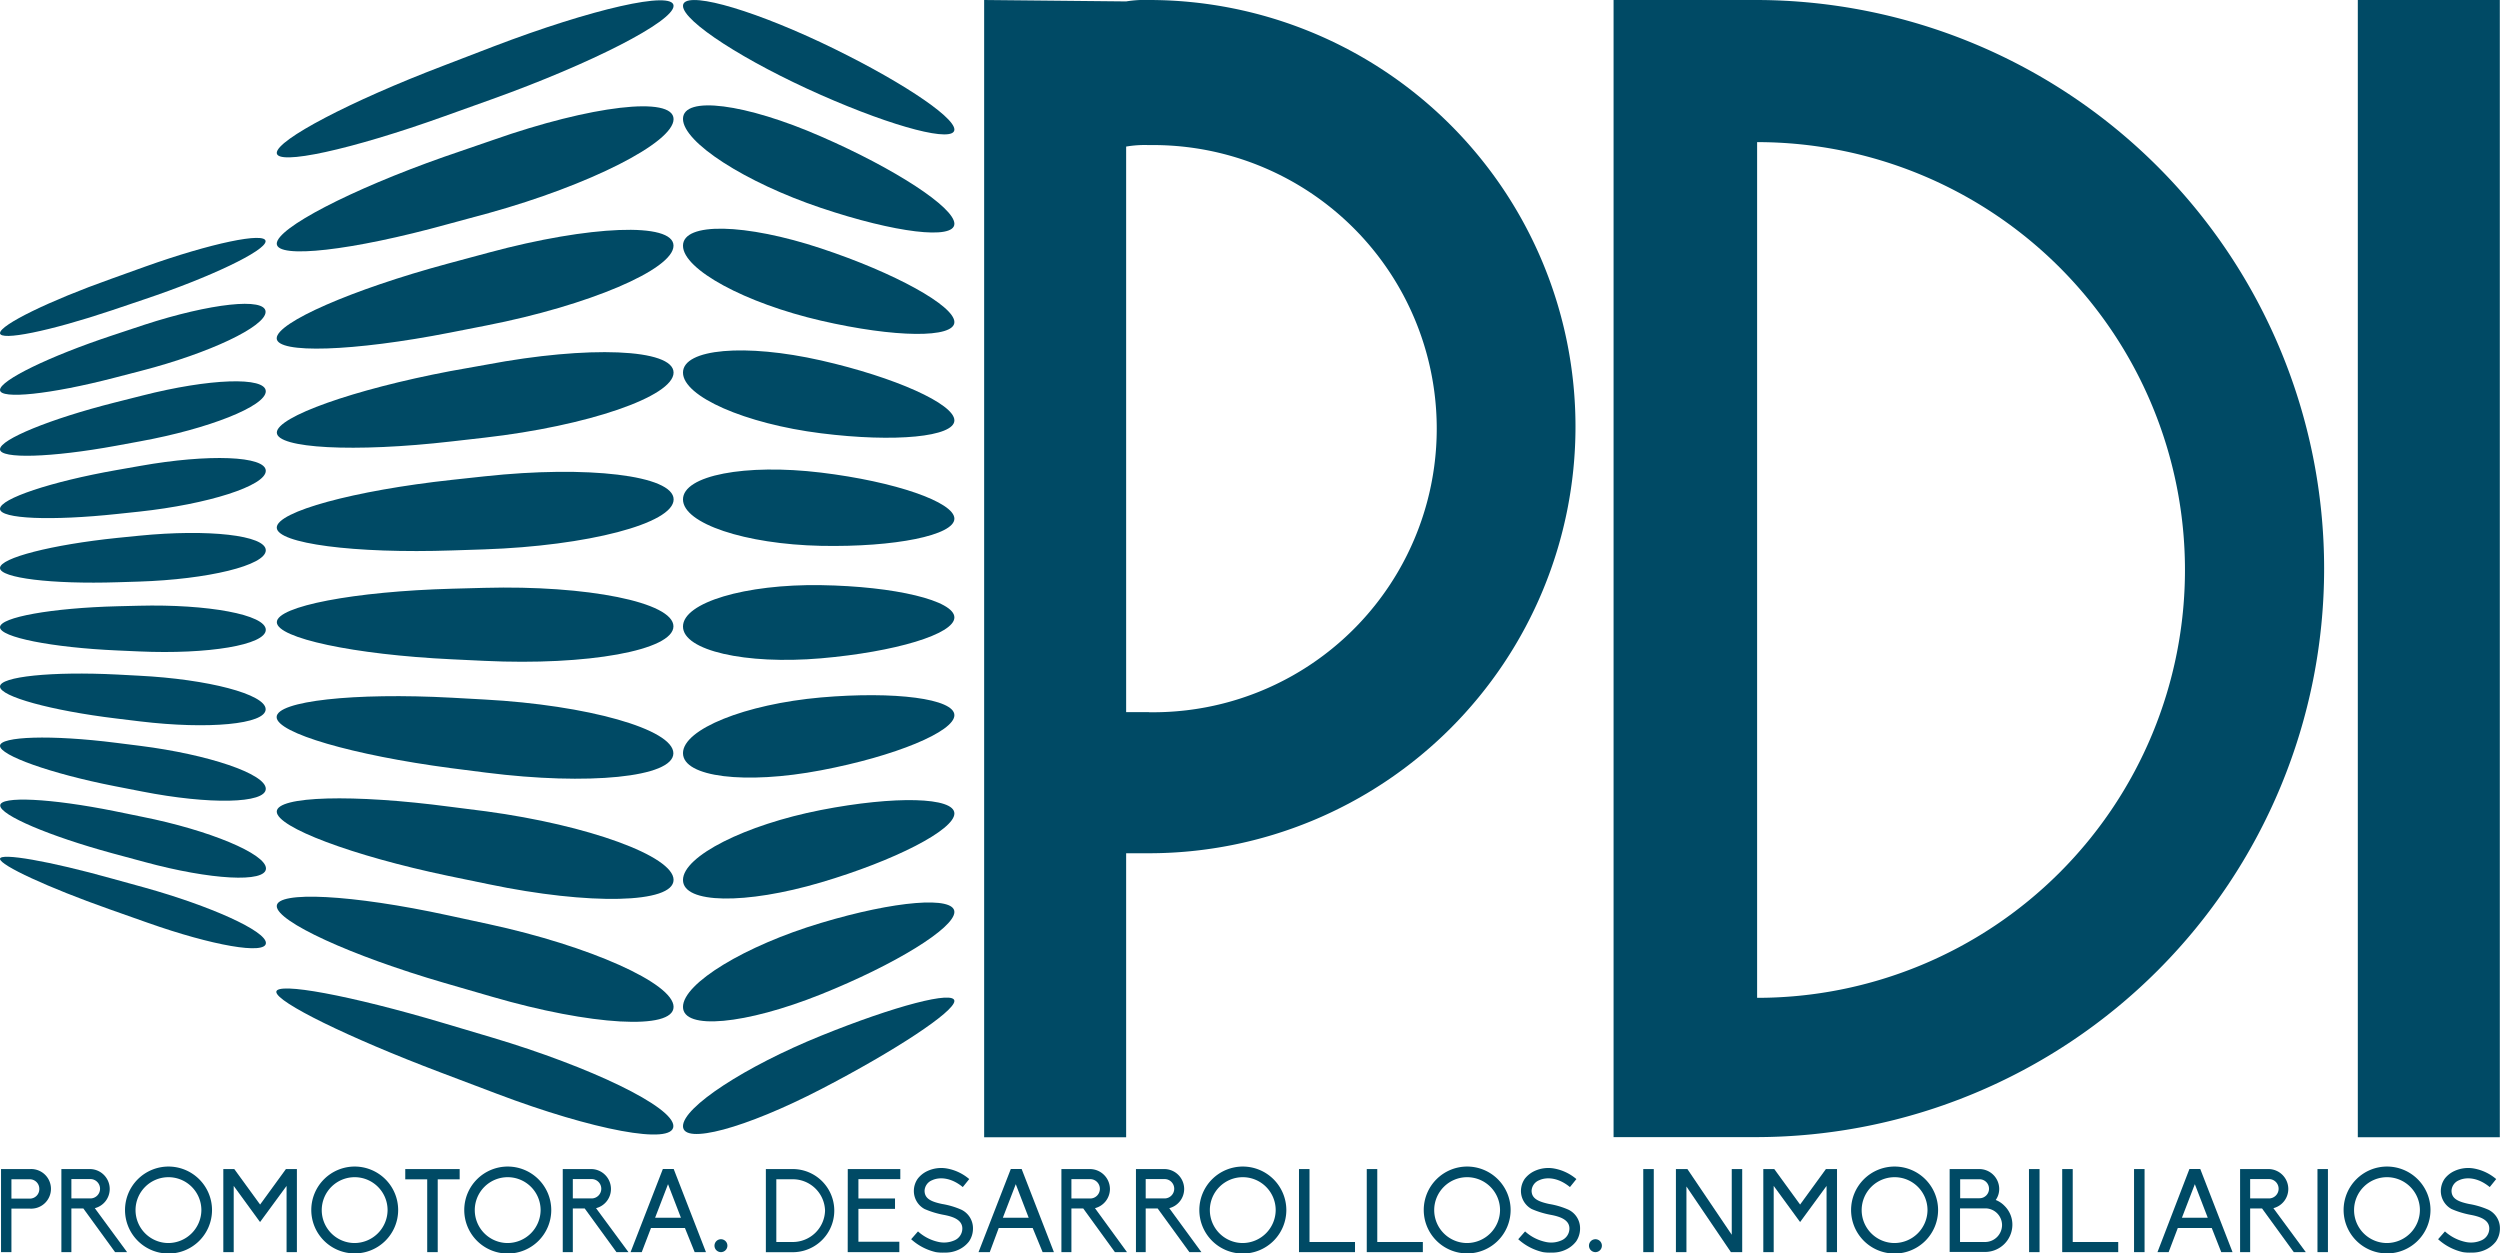 <svg xmlns="http://www.w3.org/2000/svg" viewBox="0 0 387.34 194.19"><defs><style>.cls-1{fill:#004a65;}</style></defs><title>logo-pdi</title><g id="Capa_2" data-name="Capa 2"><g id="Layer_1" data-name="Layer 1"><path class="cls-1" d="M.16,181.13H4.65a3.07,3.07,0,1,1,0,6.13H1.77V194H.16Zm5.93,3.08a1.48,1.48,0,0,0-1.44-1.5H1.77v3H4.65A1.47,1.47,0,0,0,6.09,184.21Z"></path><path class="cls-1" d="M19.69,194H17.83l-4.92-6.77H11.06V194H9.51V181.13H14A3.09,3.09,0,0,1,17,184.19a3.07,3.07,0,0,1-2.31,3Zm-8.63-8.32H14a1.5,1.5,0,0,0,0-3H11.06Z"></path><path class="cls-1" d="M32.85,187.48a6.74,6.74,0,1,1-6.75-6.74A6.75,6.75,0,0,1,32.85,187.48Zm-1.65,0a5.1,5.1,0,1,0-5.1,5.11A5.14,5.14,0,0,0,31.2,187.48Z"></path><path class="cls-1" d="M44.4,194V183.74l-4.11,5.6-4.08-5.6V194H34.6V181.13h1.7l4,5.5,4-5.5H46V194Z"></path><path class="cls-1" d="M61.69,187.48A6.73,6.73,0,1,1,55,180.74,6.74,6.74,0,0,1,61.69,187.48Zm-1.64,0a5.1,5.1,0,1,0-5.1,5.11A5.14,5.14,0,0,0,60.05,187.48Z"></path><path class="cls-1" d="M66.19,182.72h-3.4v-1.59h8.43v1.59h-3.4V194H66.19Z"></path><path class="cls-1" d="M85.41,187.48a6.74,6.74,0,1,1-6.75-6.74A6.75,6.75,0,0,1,85.41,187.48Zm-1.65,0a5.1,5.1,0,1,0-5.1,5.11A5.14,5.14,0,0,0,83.76,187.48Z"></path><path class="cls-1" d="M97.37,194H95.51l-4.92-6.77H88.75V194H87.19V181.13h4.47a3.09,3.09,0,0,1,3,3.06,3.07,3.07,0,0,1-2.31,3Zm-8.62-8.32h2.91a1.5,1.5,0,1,0,0-3H88.75Z"></path><path class="cls-1" d="M106.12,190.26h-5.26L99.43,194H97.7l5-12.88h1.68l5,12.88h-1.75Zm-2.62-6.79-2,5.2h4Z"></path><path class="cls-1" d="M112.7,193a1,1,0,1,1-1-1A1,1,0,0,1,112.7,193Z"></path><path class="cls-1" d="M118.66,181.13h4.16a6.44,6.44,0,1,1,0,12.88h-4.16Zm9.17,6.44a5,5,0,0,0-5-4.86h-2.55v9.72h2.55A5,5,0,0,0,127.83,187.57Z"></path><path class="cls-1" d="M131.35,181.13h8.14v1.56H133v3h5.67v1.61H133v5.09h6.34V194h-8Z"></path><path class="cls-1" d="M145,194a8.51,8.51,0,0,1-3.83-2l1.06-1.21a6.89,6.89,0,0,0,3.09,1.61,4,4,0,0,0,2.5-.2,2,2,0,0,0,1.28-1.86c0-1.35-1.44-1.84-2.85-2.11a13.47,13.47,0,0,1-3-.91,3.17,3.17,0,0,1-1.66-2.82,3.28,3.28,0,0,1,.59-1.86,4,4,0,0,1,1.52-1.21,5.09,5.09,0,0,1,3.06-.38,7.32,7.32,0,0,1,3.41,1.63l-1,1.24c-1.86-1.53-3.67-1.57-4.75-1.06a1.84,1.84,0,0,0-1.17,1.62c0,1.23,1,1.7,2.71,2.06a12.37,12.37,0,0,1,3,.89,3.19,3.19,0,0,1,1.79,2.91,3.54,3.54,0,0,1-.61,2,4.3,4.3,0,0,1-1.61,1.28,4.76,4.76,0,0,1-2.19.45A6.39,6.39,0,0,1,145,194Z"></path><path class="cls-1" d="M160,190.26h-5.26L153.35,194h-1.74l5-12.88h1.68l5,12.88h-1.75Zm-2.62-6.79-2,5.2h4Z"></path><path class="cls-1" d="M174.61,194h-1.87l-4.91-6.77H166V194h-1.55V181.13h4.46a3.11,3.11,0,0,1,3.06,3.06,3.08,3.08,0,0,1-2.32,3ZM166,185.69h2.91a1.5,1.5,0,0,0,0-3H166Z"></path><path class="cls-1" d="M186.14,194h-1.86l-4.92-6.77h-1.85V194H176V181.13h4.47a3.09,3.09,0,0,1,3,3.06,3.07,3.07,0,0,1-2.31,3Zm-8.63-8.32h2.92a1.5,1.5,0,0,0,0-3h-2.92Z"></path><path class="cls-1" d="M199.3,187.48a6.74,6.74,0,1,1-6.75-6.74A6.75,6.75,0,0,1,199.3,187.48Zm-1.65,0a5.1,5.1,0,1,0-5.1,5.11A5.14,5.14,0,0,0,197.65,187.48Z"></path><path class="cls-1" d="M201.26,181.13h1.63v11.3h7.05V194h-8.68Z"></path><path class="cls-1" d="M211.76,181.13h1.63v11.3h7.06V194h-8.69Z"></path><path class="cls-1" d="M234.05,187.48a6.73,6.73,0,1,1-6.74-6.74A6.74,6.74,0,0,1,234.05,187.48Zm-1.64,0a5.1,5.1,0,1,0-5.1,5.11A5.14,5.14,0,0,0,232.41,187.48Z"></path><path class="cls-1" d="M239.06,194a8.51,8.51,0,0,1-3.83-2l1.06-1.21a6.87,6.87,0,0,0,3.1,1.61,3.92,3.92,0,0,0,2.49-.2,2,2,0,0,0,1.28-1.86c0-1.35-1.44-1.84-2.85-2.11a13.63,13.63,0,0,1-3-.91,3.19,3.19,0,0,1-1.66-2.82,3.36,3.36,0,0,1,.59-1.86,4.13,4.13,0,0,1,1.52-1.21,5.09,5.09,0,0,1,3.06-.38,7.36,7.36,0,0,1,3.42,1.63l-1,1.24c-1.86-1.53-3.67-1.57-4.76-1.06a1.85,1.85,0,0,0-1.18,1.62c0,1.23,1.06,1.7,2.72,2.06a12.24,12.24,0,0,1,3,.89,3.19,3.19,0,0,1,1.79,2.91,3.54,3.54,0,0,1-.61,2,4.3,4.3,0,0,1-1.61,1.28,4.76,4.76,0,0,1-2.19.45A6.39,6.39,0,0,1,239.06,194Z"></path><path class="cls-1" d="M248.19,193a1,1,0,1,1-2,0,1,1,0,1,1,2,0Z"></path><path class="cls-1" d="M254.6,181.13h1.63V194H254.6Z"></path><path class="cls-1" d="M261.29,183.83V194h-1.63V181.13h1.78l6.87,10.18V181.13h1.62V194h-1.75Z"></path><path class="cls-1" d="M283,194V183.74l-4.1,5.6-4.09-5.6V194h-1.61V181.13h1.7l4,5.5,4-5.5h1.72V194Z"></path><path class="cls-1" d="M300.28,187.48a6.74,6.74,0,1,1-6.74-6.74A6.74,6.74,0,0,1,300.28,187.48Zm-1.64,0a5.1,5.1,0,1,0-5.1,5.11A5.14,5.14,0,0,0,298.64,187.48Z"></path><path class="cls-1" d="M302.07,181.13h4.63a3.09,3.09,0,0,1,3.05,3.06,2.93,2.93,0,0,1-.54,1.73l0,0,0,0a3.86,3.86,0,0,1,1.35.9,4.08,4.08,0,0,1,1.23,2.95,4.23,4.23,0,0,1-4.16,4.2h-5.56Zm4.63,4.52a1.47,1.47,0,0,0,0-2.94h-3v2.94Zm.93,6.78a2.64,2.64,0,0,0,2.56-2.62,2.6,2.6,0,0,0-2.56-2.59h-3.95v5.21Z"></path><path class="cls-1" d="M314.36,181.13H316V194h-1.62Z"></path><path class="cls-1" d="M319.51,181.13h1.63v11.3h7.05V194h-8.68Z"></path><path class="cls-1" d="M330.64,181.13h1.63V194h-1.63Z"></path><path class="cls-1" d="M342.68,190.26h-5.26L336,194h-1.73l4.95-12.88h1.68l5,12.88h-1.75Zm-2.62-6.79-2,5.2h4Z"></path><path class="cls-1" d="M357.25,194h-1.86l-4.92-6.77h-1.84V194h-1.56V181.13h4.47a3.09,3.09,0,0,1,3,3.06,3.07,3.07,0,0,1-2.31,3Zm-8.62-8.32h2.91a1.5,1.5,0,0,0,0-3h-2.91Z"></path><path class="cls-1" d="M359.06,181.13h1.62V194h-1.62Z"></path><path class="cls-1" d="M376.57,187.48a6.73,6.73,0,1,1-6.74-6.74A6.74,6.74,0,0,1,376.57,187.48Zm-1.64,0a5.1,5.1,0,1,0-5.1,5.11A5.14,5.14,0,0,0,374.93,187.48Z"></path><path class="cls-1" d="M381.58,194a8.51,8.51,0,0,1-3.83-2l1.06-1.21a6.89,6.89,0,0,0,3.09,1.61,4,4,0,0,0,2.5-.2,2,2,0,0,0,1.28-1.86c0-1.35-1.44-1.84-2.85-2.11a13.63,13.63,0,0,1-3-.91,3.19,3.19,0,0,1-1.66-2.82,3.36,3.36,0,0,1,.59-1.86,4,4,0,0,1,1.52-1.21,5.1,5.1,0,0,1,3.06-.38,7.32,7.32,0,0,1,3.41,1.63l-1,1.24c-1.86-1.53-3.66-1.57-4.75-1.06a1.84,1.84,0,0,0-1.17,1.62c0,1.23,1,1.7,2.71,2.06a12.37,12.37,0,0,1,3,.89,3.19,3.19,0,0,1,1.79,2.91,3.54,3.54,0,0,1-.61,2,4.3,4.3,0,0,1-1.61,1.28,4.76,4.76,0,0,1-2.19.45A6.39,6.39,0,0,1,381.58,194Z"></path><path class="cls-1" d="M70,68.39l5.08-.58C91,66,104.36,61.44,104.36,57.73s-13.23-4.22-29-1.23l-5.6,1c-15,2.85-26.87,7.08-26.87,9.52S54.82,70.14,70,68.39Z"></path><path class="cls-1" d="M70,102.15l5.06.24c15.93.76,29.28-1.63,29.28-5.35S91,90.65,75,91.08l-4.89.13c-15.25.41-27.22,2.73-27.22,5.19S54.82,101.43,70,102.15Z"></path><path class="cls-1" d="M70.1,85.28,75,85.12c16-.54,29.37-4,29.37-7.74S91,72.08,75.09,73.8L70,74.35C54.82,76,42.88,79.28,42.88,81.74S54.85,85.8,70.1,85.28Z"></path><path class="cls-1" d="M68.1,166.1,77,169.47c14.89,5.64,27.33,8,27.33,5s-12.8-9.16-28.09-13.72l-7.43-2.21c-14.53-4.33-26-6.45-26-4.86S54,160.76,68.1,166.1Z"></path><path class="cls-1" d="M68.85,152.29l7.42,2.15c15.29,4.45,28.09,5.21,28.09,1.56s-13-9.44-28.64-12.82l-6.34-1.37c-14.83-3.22-26.5-3.81-26.5-1.42S54.31,148.06,68.85,152.29Z"></path><path class="cls-1" d="M69.38,135.69,75.72,137c15.6,3.26,28.64,3,28.64-.68s-13.24-8.47-29-10.61L69.78,125c-15.06-2-26.9-1.67-26.9.75S54.55,132.58,69.38,135.69Z"></path><path class="cls-1" d="M69.78,119l5.55.71c15.79,2,29,.73,29-3S91,109.24,75.08,108.38L70,108.1c-15.2-.82-27.14.52-27.14,3S54.72,117,69.78,119Z"></path><path class="cls-1" d="M69.34,34.74,75.77,33c15.56-4.32,28.59-10.9,28.59-14.54s-12.78-2.12-28,3.24L68.8,24.3C54.29,29.41,42.88,35.35,42.88,37.75S54.53,38.84,69.34,34.74Z"></path><path class="cls-1" d="M69.75,51.53l5.6-1.1c15.78-3.08,29-8.67,29-12.36s-13-3.15-28.6,1.06l-6.42,1.73c-14.81,4-26.46,9.12-26.46,11.55S54.71,54.48,69.75,51.53Z"></path><path class="cls-1" d="M42.88,23.69c0,2,11.41-.46,25.92-5.66l7.51-2.69c15.27-5.48,28.05-12,28.05-14.43s-12.7.48-27.9,6.29l-7.81,3C54.23,15.7,42.88,21.67,42.88,23.69Z"></path><path class="cls-1" d="M127.19,67.13c-11.71-1.47-21.37-5.69-21.37-9.4s9.66-4.54,21.37-1.89c11.5,2.61,20.68,6.74,20.68,9.29S138.69,68.58,127.19,67.13Z"></path><path class="cls-1" d="M127.19,102c-11.71,1-21.37-1.21-21.37-4.93s9.66-6.59,21.37-6.41c11.5.18,20.68,2.4,20.68,5S138.69,101,127.19,102Z"></path><path class="cls-1" d="M127.19,84.57c-11.71-.25-21.37-3.46-21.37-7.19s9.66-5.57,21.37-4.16c11.5,1.39,20.68,4.58,20.68,7.14S138.69,84.8,127.19,84.57Z"></path><path class="cls-1" d="M127.19,168.76c-11.71,6.06-21.37,8.67-21.37,5.72s9.66-9.26,21.37-14c11.5-4.66,20.68-7.05,20.68-5.39S138.69,162.8,127.19,168.76Z"></path><path class="cls-1" d="M127.19,154.06c-11.71,4.69-21.37,5.59-21.37,1.94s9.66-9.5,21.37-13c11.5-3.46,20.68-4.19,20.68-1.7S138.69,149.45,127.19,154.06Z"></path><path class="cls-1" d="M127.19,136.72c-11.71,3.46-21.37,3.31-21.37-.38s9.66-8.55,21.37-10.84c11.5-2.24,20.68-2,20.68.54S138.69,133.32,127.19,136.72Z"></path><path class="cls-1" d="M127.19,119.35c-11.71,2.23-21.37,1.06-21.37-2.66s9.66-7.59,21.37-8.63c11.5-1,20.68.2,20.68,2.75S138.69,117.17,127.19,119.35Z"></path><path class="cls-1" d="M127.19,32.21c-11.71-3.94-21.37-10.15-21.37-13.79s9.66-2.4,21.37,2.72c11.5,5,20.68,11,20.68,13.53S138.69,36.08,127.19,32.21Z"></path><path class="cls-1" d="M127.19,49.68c-11.71-2.71-21.37-7.92-21.37-11.61s9.66-3.47,21.37.41c11.5,3.81,20.68,8.9,20.68,11.42S138.69,52.34,127.19,49.68Z"></path><path class="cls-1" d="M147.87,20.07c0,2.08-9.18-.28-20.68-5.36C115.48,9.54,105.82,3.32,105.82.91s9.66.16,21.37,5.66C138.69,12,147.87,18,147.87,20.07Z"></path><path class="cls-1" d="M18.17,79.63l3.4-.36c10.67-1.15,19.61-4,19.61-6.32s-8.86-2.65-19.43-.77L18,72.84c-10.08,1.78-18,4.43-18,6S8,80.72,18.17,79.63Z"></path><path class="cls-1" d="M18.18,100.78l3.38.15c10.68.48,19.62-1,19.62-3.35s-9-4-19.67-3.73l-3.28.08C8,94.19,0,95.64,0,97.18S8,100.33,18.18,100.78Z"></path><path class="cls-1" d="M18.23,90.21l3.28-.1c10.7-.34,19.67-2.51,19.67-4.85S32.24,81.94,21.57,83l-3.4.34C8,84.39,0,86.45,0,88S8,90.54,18.23,90.21Z"></path><path class="cls-1" d="M16.89,140.85l6,2.12c10,3.54,18.31,5,18.31,3.13s-8.57-5.73-18.82-8.59l-5-1.38C7.66,133.41,0,132.08,0,133.07S7.44,137.51,16.89,140.85Z"></path><path class="cls-1" d="M17.39,132.2l5,1.35c10.25,2.79,18.82,3.26,18.82,1s-8.75-5.92-19.18-8l-4.25-.87c-9.94-2-17.75-2.38-17.75-.88S7.66,129.55,17.39,132.2Z"></path><path class="cls-1" d="M17.75,121.8l4.25.83c10.43,2.05,19.18,1.89,19.18-.42s-8.87-5.31-19.45-6.65L18,115.09c-10.09-1.28-18-1-18,.47S7.81,119.85,17.75,121.8Z"></path><path class="cls-1" d="M18,111.32l3.71.45c10.58,1.27,19.45.45,19.45-1.88s-8.94-4.66-19.62-5.2l-3.38-.18C8,104,0,104.83,0,106.37S7.93,110.1,18,111.32Z"></path><path class="cls-1" d="M17.72,58.53,22,57.42c10.42-2.7,19.15-6.82,19.15-9.1s-8.56-1.33-18.79,2l-5,1.66C7.65,55.2,0,58.93,0,60.42S7.8,61.11,17.72,58.53Z"></path><path class="cls-1" d="M18,69.06l3.75-.69c10.57-1.93,19.43-5.43,19.43-7.74s-8.73-2-19.15.66l-4.31,1.09C7.8,64.89,0,68.09,0,69.61S7.92,70.91,18,69.06Z"></path><path class="cls-1" d="M0,51.61c0,1.26,7.65-.28,17.36-3.54l5-1.69c10.23-3.43,18.79-7.52,18.79-9s-8.51.3-18.69,3.94l-5.23,1.88C7.6,46.62,0,50.35,0,51.61Z"></path><path class="cls-1" d="M250,0h22a88.09,88.09,0,0,1,0,176.18H250Zm22.24,154.6a66.29,66.29,0,1,0,0-132.58Z"></path><path class="cls-1" d="M365.31,0h22V176.2h-22Z"></path><path class="cls-1" d="M178,0a17.73,17.73,0,0,0-3.52.22l-22-.22V176.2h22v-44H178A66.07,66.07,0,0,0,178,0Zm0,110.33h-3.52V22.71a17,17,0,0,1,3.52-.23,43.94,43.94,0,1,1,0,87.87Z"></path></g></g></svg>